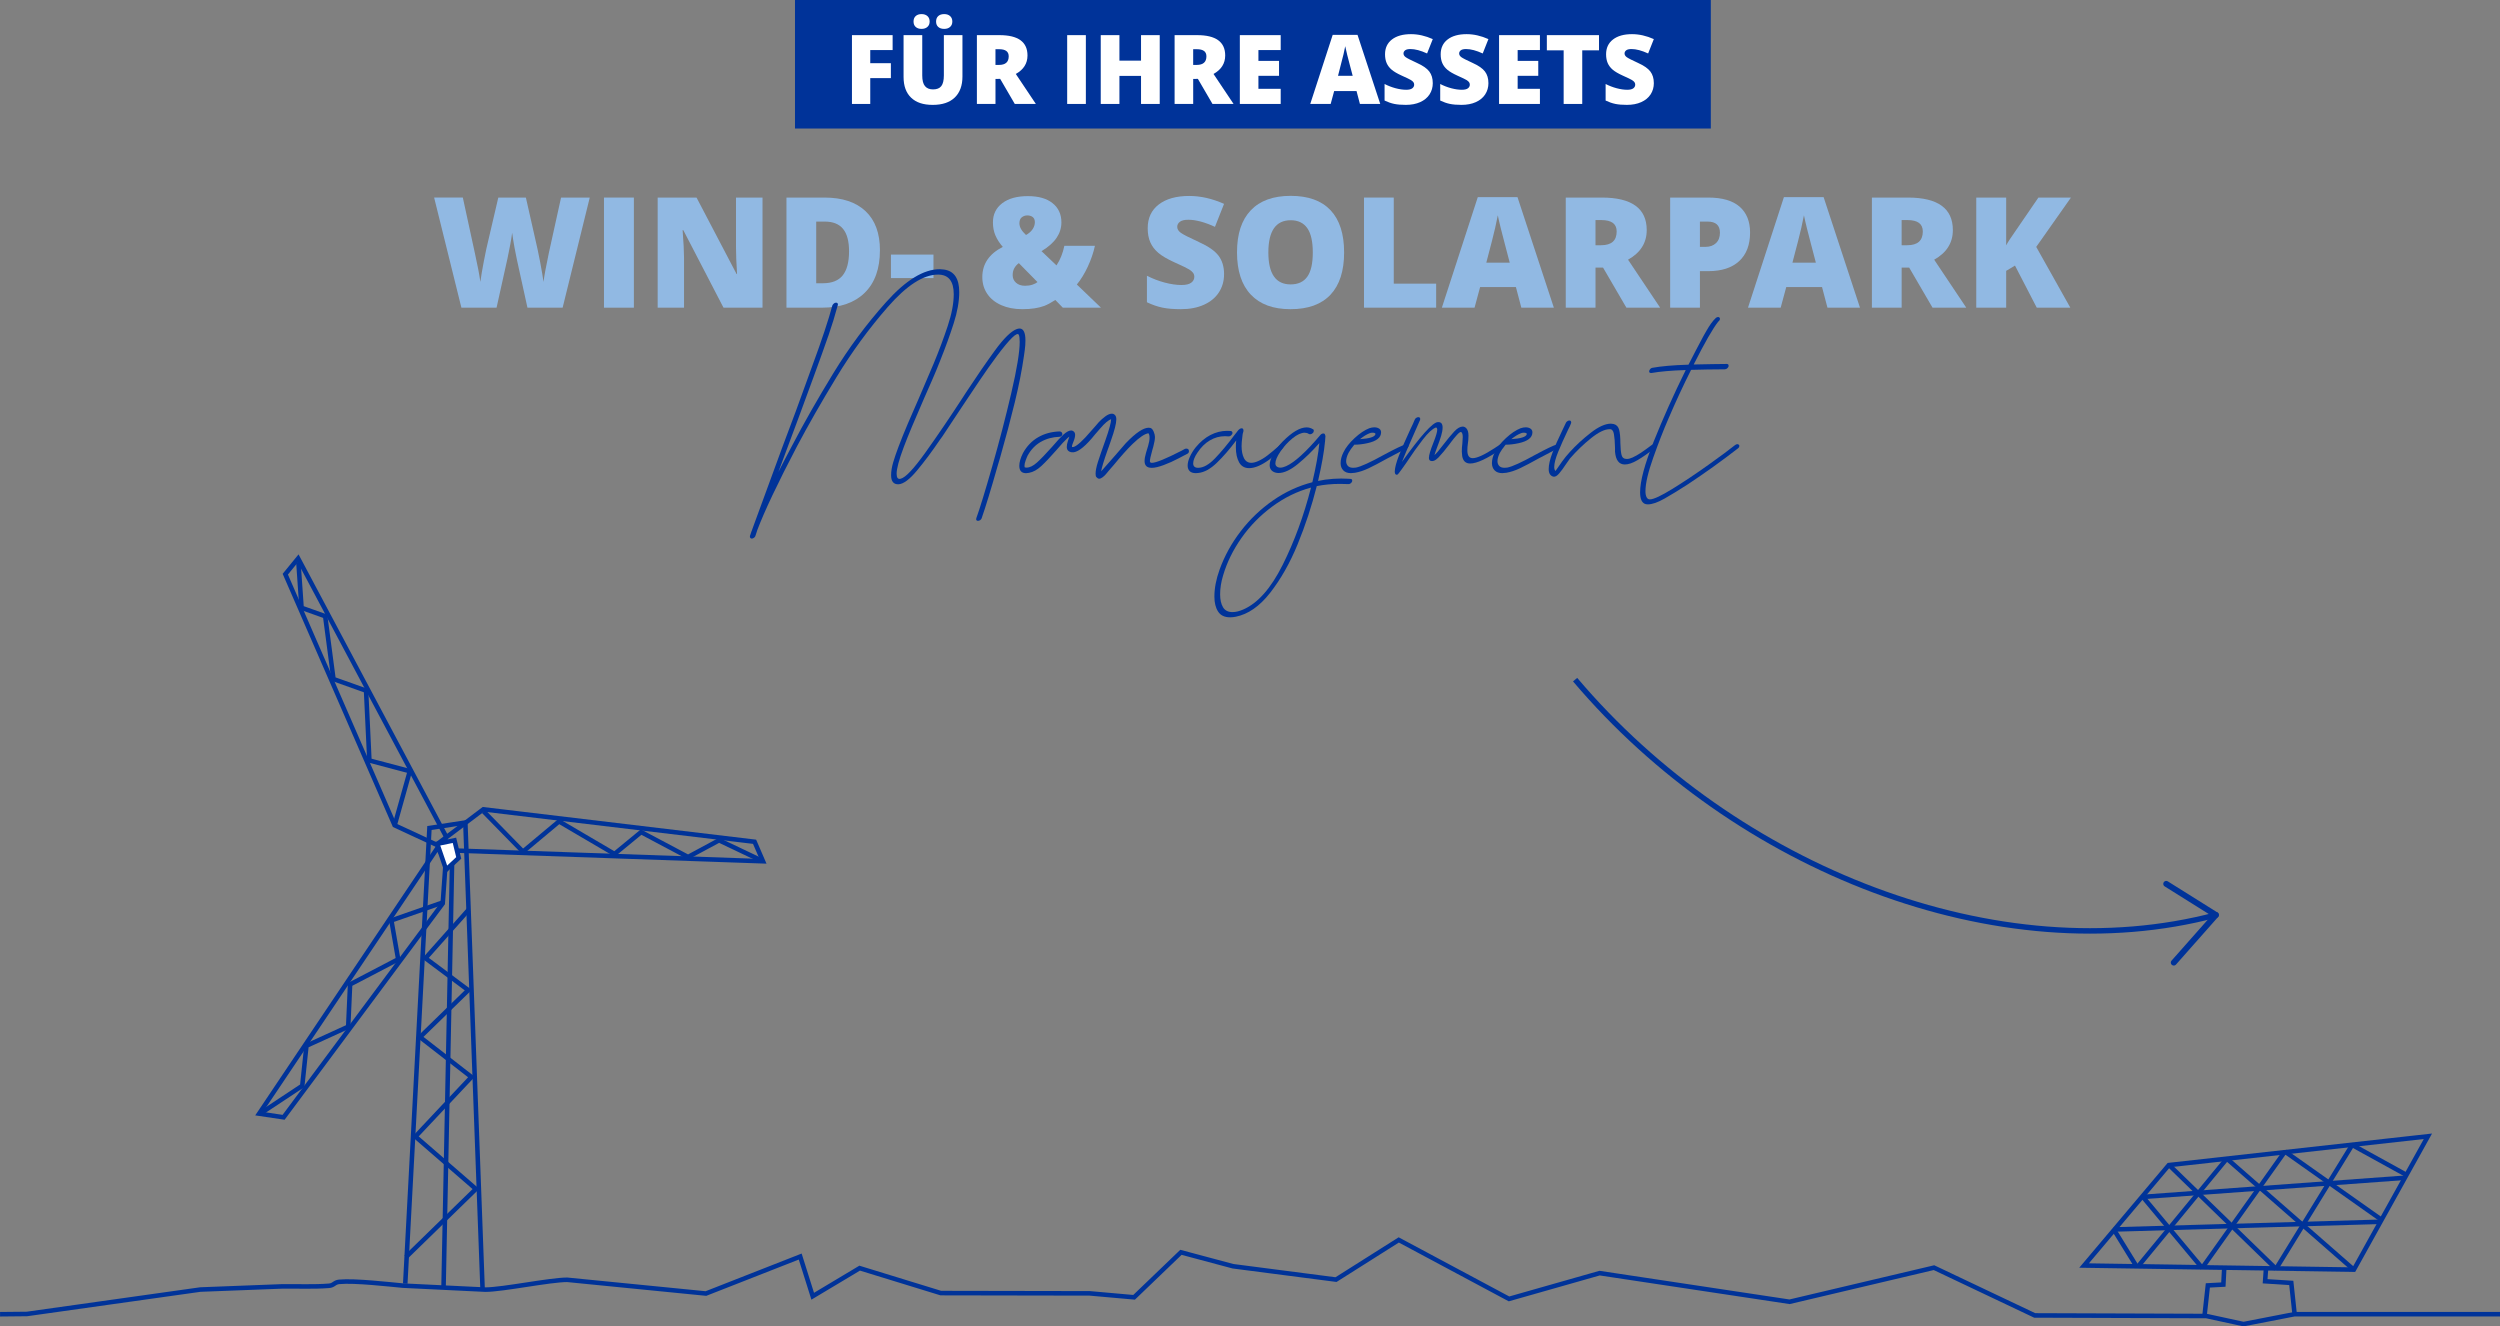<?xml version="1.0" encoding="utf-8"?>
<!-- Generator: Adobe Illustrator 16.0.0, SVG Export Plug-In . SVG Version: 6.00 Build 0)  -->
<!DOCTYPE svg PUBLIC "-//W3C//DTD SVG 1.1//EN" "http://www.w3.org/Graphics/SVG/1.1/DTD/svg11.dtd">
<svg version="1.1" xmlns="http://www.w3.org/2000/svg" xmlns:xlink="http://www.w3.org/1999/xlink" x="0px" y="0px"
	 width="538.178px" height="285.537px" viewBox="0 0 538.178 285.537" enable-background="new 0 0 538.178 285.537"
	 xml:space="preserve">
<rect x="0" y="0" width="538.178" height="285.537" fill="#808080" stroke="none"/>
<g id="Ebene_1" display="none">
	<g display="inline">
		<defs>
			<rect id="SVGID_1_" x="0.011" y="-249.834" width="538.57" height="785.25"/>
		</defs>
		<clipPath id="SVGID_2_">
			<use xlink:href="#SVGID_1_"  overflow="visible"/>
		</clipPath>
		<path clip-path="url(#SVGID_2_)" fill="none" stroke="#003399" stroke-width="0.865" stroke-miterlimit="8" d="M0.011,283.183
			c0,0,17.75-0.464,32.101,0.225c1.833,0.087,20.477,0.799,22.147,1.021l10.311-1.021l29.061-1.864l21.666-10.285l31.078,7.346
			l40.866-6.167l19.491,5.548l23.724-12.696l13.5,8.543l22.164-2.878l11.199-2.995l10.079,9.684l9.543-0.851l32.039-0.059
			l14.499-1.339l19.069-0.429c4.303-0.391,15.339-1.677,20.316-1.21c1.636,0.155,1.633,1.131,3.297,1.262
			c4.759,0.381,10.023,0.132,15.035,0.201c8.135-1.577,19.854,2.843,27.988,1.262l13.12,0.035c2.767-0.239,9.86-1.01,13.057-0.778
			c1.052,0.076,1.041,0.615,2.109,0.682c3.055,0.183,6.438,0.021,9.657,0.031c5.233-0.917,12.739,1.466,17.972,0.55
			c1.691,0.021,33.046,6.181,33.046,6.181s21.116,0.03,21.123,0"/>
		<path clip-path="url(#SVGID_2_)" fill="#91B9E3" d="M235.56,28h69.868v23H235.56V28z M235.56,82.068h69.868v23H235.56V82.068z"/>
		<path clip-path="url(#SVGID_2_)" fill="#FFFFFF" d="M292.637,38.507h0.751c1.397,0,2.096-0.619,2.096-1.854
			c0-1.021-0.685-1.529-2.058-1.529h-0.792v3.386L292.637,38.507z M292.637,41.516v5.392h-4.002V32.095h4.853
			c4.026,0,6.039,1.459,6.039,4.378c0,1.716-0.837,3.043-2.514,3.981l4.316,6.454h-4.538l-3.141-5.392H292.637z M285.432,46.904
			h-4.022v-6.039h-4.651v6.039h-4.023V32.091h4.023v5.492h4.651v-5.492h4.022V46.904z M270.162,46.904h-8.795V32.091h8.795v3.213
			h-4.793v2.331h4.438v3.213h-4.438v2.798h4.793v3.262V46.904z M247.759,46.904l-3.03-10.669h-0.09
			c0.142,1.815,0.215,3.23,0.215,4.237v6.433h-3.545V32.091h5.33l3.092,10.518h0.079l3.03-10.518h5.34v14.813h-3.677v-6.495
			c0-0.339,0.003-0.712,0.014-1.124s0.056-1.421,0.139-3.03h-0.09l-2.988,10.649h-3.812H247.759z"/>
		<path clip-path="url(#SVGID_2_)" fill="#003399" d="M353.111,72.433c0-0.623,0.184-1.1,0.554-1.439
			c0.366-0.339,0.903-0.505,1.604-0.505c0.703,0,1.184,0.169,1.54,0.505c0.359,0.339,0.536,0.816,0.536,1.439
			s-0.184,1.083-0.554,1.425s-0.875,0.512-1.525,0.512s-1.197-0.169-1.581-0.505s-0.577-0.813-0.577-1.428L353.111,72.433z
			 M349.337,74.113h-4.002V62.572h-3.617V59.3h11.227v3.271h-3.607V74.113z M335.579,74.113V59.3h4.022v14.813H335.579z
			 M333.005,74.113h-8.796V59.3h8.796v3.213h-4.794v2.331h4.438v3.213h-4.438v2.798h4.794v3.261V74.113z M322.608,74.113h-4.521
			l-2.93-5.665l-1.187,0.709v4.956h-4.022V59.3h4.022v6.433c0.204-0.397,0.612-1.03,1.225-1.895l3.109-4.538h4.379l-4.673,6.637
			l4.59,8.176H322.608z M299.908,65.712h0.751c1.396,0,2.096-0.619,2.096-1.854c0-1.02-0.685-1.528-2.058-1.528h-0.793v3.386
			L299.908,65.712z M299.908,68.721v5.392h-4.002V59.3h4.853c4.026,0,6.039,1.459,6.039,4.378c0,1.715-0.837,3.043-2.515,3.981
			l4.317,6.454h-4.538l-3.141-5.392H299.908z M288.369,68.054l-0.64-2.431c-0.148-0.54-0.328-1.238-0.543-2.096
			c-0.214-0.857-0.353-1.473-0.422-1.843c-0.063,0.346-0.18,0.913-0.359,1.702s-0.578,2.348-1.19,4.672h3.151L288.369,68.054z
			 M289.929,74.113l-0.729-2.777h-4.815l-0.75,2.777h-4.396l4.832-14.875h5.341l4.894,14.875h-4.379H289.929z M271.292,67.912v3.109
			h1.408c1.249,0,1.875-0.526,1.875-1.581c0-0.495-0.166-0.872-0.502-1.135c-0.335-0.263-0.819-0.394-1.452-0.394H271.292
			L271.292,67.912z M271.292,64.982h1.208c0.574,0,1.017-0.117,1.331-0.356c0.314-0.235,0.471-0.588,0.471-1.055
			c0-0.83-0.63-1.245-1.885-1.245h-1.125V64.982z M267.291,59.3h5.167c2.013,0,3.508,0.297,4.482,0.896
			c0.976,0.599,1.463,1.529,1.463,2.791c0,0.83-0.214,1.539-0.64,2.127c-0.425,0.588-0.985,0.965-1.681,1.134v0.1
			c0.92,0.242,1.584,0.65,1.996,1.218c0.411,0.567,0.619,1.304,0.619,2.21c0,1.345-0.506,2.404-1.516,3.175
			c-1.01,0.775-2.387,1.159-4.13,1.159h-5.766V59.297L267.291,59.3z M257.876,65.439h6.395v7.986
			c-1.736,0.595-3.646,0.892-5.724,0.892c-2.283,0-4.047-0.661-5.295-1.985c-1.245-1.325-1.872-3.213-1.872-5.665
			s0.682-4.25,2.048-5.582s3.275-1.996,5.735-1.996c0.934,0,1.812,0.086,2.639,0.263c0.826,0.176,1.549,0.398,2.162,0.667
			l-1.266,3.141c-1.069-0.526-2.238-0.792-3.518-0.792c-1.169,0-2.072,0.381-2.712,1.142c-0.64,0.761-0.958,1.847-0.958,3.258
			s0.287,2.442,0.865,3.168c0.578,0.726,1.411,1.089,2.498,1.089c0.595,0,1.141-0.059,1.643-0.173v-2.321h-2.646v-3.092H257.876z
			 M243.163,56.371c0-0.505,0.155-0.899,0.467-1.179s0.737-0.422,1.276-0.422s0.968,0.145,1.283,0.436
			c0.314,0.291,0.47,0.678,0.47,1.166s-0.156,0.865-0.47,1.152c-0.315,0.287-0.74,0.432-1.283,0.432s-0.976-0.142-1.283-0.422
			c-0.308-0.28-0.46-0.667-0.46-1.159V56.371z M238.31,56.371c0-0.505,0.156-0.899,0.467-1.179c0.311-0.28,0.729-0.422,1.255-0.422
			s0.958,0.145,1.273,0.432c0.314,0.287,0.47,0.678,0.47,1.169s-0.156,0.865-0.47,1.152c-0.315,0.287-0.737,0.432-1.273,0.432
			s-0.944-0.138-1.255-0.415c-0.312-0.276-0.467-0.664-0.467-1.166V56.371z M248.838,59.3v8.916c0,1.94-0.55,3.441-1.646,4.503
			c-1.096,1.062-2.681,1.594-4.749,1.594s-3.573-0.515-4.655-1.549c-1.083-1.034-1.626-2.518-1.626-4.458V59.3h4.023v8.695
			c0,1.048,0.197,1.809,0.588,2.279c0.391,0.474,0.968,0.709,1.733,0.709c0.816,0,1.411-0.235,1.778-0.706
			c0.367-0.471,0.553-1.238,0.553-2.307v-8.674h4.002V59.3z M228.999,74.113h-3.943V59.3h8.754v3.213h-4.814v2.826h4.438v3.213
			h-4.438v5.562H228.999z M215.015,65.712h0.75c1.397,0,2.096-0.619,2.096-1.854c0-1.02-0.685-1.528-2.058-1.528h-0.792v3.386
			L215.015,65.712z M215.015,68.721v5.392h-4.002V59.3h4.853c4.026,0,6.039,1.459,6.039,4.378c0,1.715-0.837,3.043-2.515,3.981
			l4.316,6.454h-4.538l-3.141-5.392H215.015z M208.436,74.113h-8.796V59.3h8.796v3.213h-4.794v2.331h4.438v3.213h-4.438v2.798h4.794
			v3.261V74.113z M193.563,59.3h4.479l-4.853,14.813h-4.711L183.646,59.3h4.5l2.017,7.508c0.418,1.667,0.65,2.829,0.688,3.486
			c0.048-0.474,0.142-1.065,0.283-1.774c0.142-0.709,0.267-1.266,0.374-1.67l2.058-7.55H193.563z"/>
		<path clip-path="url(#SVGID_2_)" fill="#FFFFFF" d="M292.637,92.689h0.751c1.397,0,2.096-0.619,2.096-1.854
			c0-1.021-0.685-1.529-2.058-1.529h-0.792v3.386L292.637,92.689z M292.637,95.699v5.392h-4.002V86.277h4.853
			c4.026,0,6.039,1.459,6.039,4.378c0,1.715-0.837,3.043-2.514,3.981l4.316,6.454h-4.538l-3.141-5.392H292.637z M285.432,101.09
			h-4.022v-6.039h-4.651v6.039h-4.023V86.277h4.023v5.492h4.651v-5.492h4.022V101.09z M270.162,101.09h-8.795V86.277h8.795v3.213
			h-4.793v2.331h4.438v3.213h-4.438v2.798h4.793v3.261V101.09z M247.759,101.09l-3.03-10.669h-0.09
			c0.142,1.815,0.215,3.23,0.215,4.236v6.433h-3.545V86.277h5.33l3.092,10.518h0.079l3.03-10.518h5.34v14.813h-3.677v-6.495
			c0-0.339,0.003-0.712,0.014-1.124s0.056-1.421,0.139-3.03h-0.09l-2.988,10.649h-3.812H247.759z"/>
		<path clip-path="url(#SVGID_2_)" fill="#003399" d="M269.56,119.667h0.751c1.397,0,2.096-0.619,2.096-1.854
			c0-1.021-0.685-1.529-2.058-1.529h-0.793v3.386L269.56,119.667z M269.56,122.676v5.392h-4.002v-14.813h4.853
			c4.026,0,6.039,1.459,6.039,4.378c0,1.716-0.837,3.044-2.515,3.981l4.317,6.454h-4.538l-3.141-5.392H269.56z M259.813,128.067
			h-4.001v-11.541h-3.618v-3.272h11.228v3.272h-3.608V128.067z M243.235,119.667h0.751c1.397,0,2.096-0.619,2.096-1.854
			c0-1.021-0.685-1.529-2.058-1.529h-0.792v3.386L243.235,119.667z M243.235,122.676v5.392h-4.001v-14.813h4.853
			c4.026,0,6.039,1.459,6.039,4.378c0,1.716-0.837,3.044-2.515,3.981l4.317,6.454h-4.538l-3.141-5.392H243.235z M236.639,128.067
			h-8.796v-14.813h8.796v3.213h-4.794v2.331h4.438v3.213h-4.438v2.798h4.794v3.262V128.067z"/>
		<path clip-path="url(#SVGID_2_)" fill="#003399" d="M308.911,126.387c0-0.623,0.184-1.1,0.554-1.439
			c0.367-0.339,0.902-0.505,1.605-0.505c0.701,0,1.183,0.169,1.539,0.505c0.359,0.339,0.536,0.816,0.536,1.439
			s-0.184,1.083-0.554,1.425c-0.37,0.343-0.875,0.512-1.525,0.512s-1.197-0.169-1.581-0.505c-0.384-0.335-0.577-0.813-0.577-1.428
			L308.911,126.387z M300.226,119.394h6.396v7.986c-1.736,0.595-3.646,0.892-5.725,0.892c-2.283,0-4.047-0.66-5.296-1.985
			c-1.245-1.325-1.871-3.213-1.871-5.666s0.682-4.25,2.048-5.582s3.275-1.996,5.734-1.996c0.935,0,1.813,0.086,2.64,0.263
			c0.826,0.176,1.55,0.398,2.162,0.667l-1.267,3.141c-1.068-0.526-2.237-0.792-3.518-0.792c-1.169,0-2.071,0.38-2.712,1.141
			c-0.64,0.761-0.958,1.847-0.958,3.258s0.287,2.441,0.865,3.168c0.577,0.726,1.411,1.089,2.497,1.089
			c0.595,0,1.142-0.059,1.643-0.173v-2.321h-2.646v-3.092H300.226z M287.131,122.008l-0.641-2.432
			c-0.148-0.54-0.328-1.238-0.543-2.096c-0.214-0.858-0.353-1.474-0.422-1.844c-0.063,0.346-0.18,0.913-0.359,1.702
			s-0.578,2.349-1.19,4.673h3.151L287.131,122.008z M288.691,128.067l-0.729-2.777h-4.815l-0.75,2.777H278l4.832-14.875h5.341
			l4.894,14.875h-4.379H288.691z"/>
		<path clip-path="url(#SVGID_2_)" fill="none" stroke="#003399" stroke-width="0.979" stroke-miterlimit="8" d="M44.831,283.934
			l1.072-7.484l5.634-0.356l-0.176-2.497 M60.343,273.416l0.176,3.389l3.345,0.181l0.706,6.422 M84.112,264.942l-4.936,8.006
			 M78.06,257.679l-12.974,15.547 M32.877,246.705l-11.726,6.464 M47.276,248.168l-21.009,14.834 M59.78,249.696l-27.384,23.944
			 M72.179,251.107l-22.994,22.309 M32.922,246.957l16.263,26.459 M47.276,248.168l17.81,25.058 M59.78,249.696l18.971,23.027
			 M84.112,264.942l-57.406-1.657 M78.06,257.945l-56.614-4.137 M90.511,272.703l-18.242-21.62l-55.777-6.201l15.935,28.707
			L90.511,272.703z"/>
		<polyline clip-path="url(#SVGID_2_)" fill="none" stroke="#003399" stroke-width="0.882" stroke-miterlimit="10" points="
			443.196,276.441 440.692,210.482 435.396,211.292 431.907,276.487 		"/>
		<path clip-path="url(#SVGID_2_)" fill="none" stroke="#003399" stroke-width="0.882" stroke-miterlimit="10" d="M438.222,214.585
			l46.369,1.611l-1.242-2.878l-40.001-4.783l-6.571,4.953L438.222,214.585L438.222,214.585z M437.517,276.971l1.241-61.705
			 M441.197,223.321l-6.389,7.177l6.313,4.707l-7.111,6.924l7.582,5.891l-8.264,8.781l8.924,7.733l-10.304,10.036"/>
		<path clip-path="url(#SVGID_2_)" fill="none" stroke="#003399" stroke-width="0.882" stroke-miterlimit="10" d="M437.818,212.492
			l-21.787-40.96l-1.896,2.324l16.128,37.041l7.33,3.396L437.818,212.492L437.818,212.492z M484.096,215.954l-5.983-2.85
			l-4.572,2.463l-6.925-3.674l-3.926,3.228l-8.177-4.801l-5.33,4.451l-5.801-5.928"/>
		<polyline clip-path="url(#SVGID_2_)" fill="none" stroke="#003399" stroke-width="0.882" stroke-miterlimit="10" points="
			416.069,172.085 416.536,178.813 420.018,180.054 421.243,189.323 426.047,191.038 426.542,201.331 432.501,202.908 
			430.263,210.897 		"/>
		<path clip-path="url(#SVGID_2_)" fill="#003399" d="M436.583,213.62l-26.882,40.058l4.338,0.643l23.647-31.784l0.467-6.585
			l-1.566-2.335L436.583,213.62z M436.583,215.204l0.664,0.989l-0.425,6.024l-23.178,31.155l-2.436-0.363L436.583,215.204"/>
		<polyline clip-path="url(#SVGID_2_)" fill="none" stroke="#003399" stroke-width="0.882" stroke-miterlimit="10" points="
			410.503,253.369 416.636,249.313 417.258,243.409 423.412,240.597 423.692,234.357 430.783,230.657 429.783,224.919 
			437.226,222.318 		"/>
		<polygon clip-path="url(#SVGID_2_)" fill="#FFFFFF" points="439.087,213.104 439.716,215.702 437.859,217.428 436.551,213.62 
			439.087,213.104 		"/>
		<polygon clip-path="url(#SVGID_2_)" fill="none" stroke="#003399" stroke-width="0.882" stroke-miterlimit="10" points="
			439.087,213.104 439.716,215.702 437.859,217.428 436.551,213.62 439.087,213.104 		"/>
		<polygon clip-path="url(#SVGID_2_)" fill="none" stroke="#2A418F" stroke-width="0.979" stroke-miterlimit="10" points="
			350.915,182.835 380.75,248.586 383.902,244.865 362.492,186.055 351.444,180.061 350.915,182.835 		"/>
		<path clip-path="url(#SVGID_2_)" fill="none" stroke="#2A418F" stroke-width="0.979" stroke-miterlimit="10" d="M353.55,180.825
			l42.028-58.713l-4.552-1.034l-40.479,48.113l0.335,12.562L353.55,180.825L353.55,180.825z M380.75,248.586l0.097-11.171
			l-6.865-4.673l0.595-12.191l-7.478-3.237l0.674-14.879l-9.536-4.191l4.255-12.188"/>
		<polyline clip-path="url(#SVGID_2_)" fill="none" stroke="#2A418F" stroke-width="0.979" stroke-miterlimit="10" points="
			395.101,122.544 385.78,127.85 386.724,133.567 374.151,141.536 375.317,149.836 361.205,156.885 363.235,166.78 350.548,169.19 
					"/>
		<path clip-path="url(#SVGID_2_)" fill="#2A418F" d="M276.675,170.124l2.103,6.492l60.675,10.971l9.501-3.908l2.169-3.798
			l-74.444-9.757H276.675z M278.086,171.297l71.459,9.366l-1.276,2.237l-8.924,3.67l-59.816-10.815L278.086,171.297"/>
		<path clip-path="url(#SVGID_2_)" fill="none" stroke="#2A418F" stroke-width="0.979" stroke-miterlimit="10" d="M342.157,275.608
			l4.248-90.74l0.705-8.508l7.52-0.526l5.978,98.736 M277.665,171.034l10.006,6.229l8.554-3.707l8.18,6.899l8.841-4.621
			l10.117,8.018l7.464-6.06l8.883,9.006"/>
		<path clip-path="url(#SVGID_2_)" fill="none" stroke="#2A418F" stroke-width="0.979" stroke-miterlimit="10" d="M351.707,275.664
			l-0.958-92.221 M346.293,187.293l9.332,13.111l-10.037,11.119l11.365,8.332l-12.725,18.922l13.901,5.676l-14.946,16.283
			l17.215,11.662"/>
		<polygon clip-path="url(#SVGID_2_)" fill="#FFFFFF" points="351.538,178.211 353.232,182.371 348.919,184.035 348.826,179.279 
			351.538,178.211 		"/>
		<polygon clip-path="url(#SVGID_2_)" fill="none" stroke="#2A418F" stroke-width="0.979" stroke-miterlimit="10" points="
			351.538,178.211 353.232,182.371 348.919,184.035 348.826,179.279 351.538,178.211 		"/>
		<path clip-path="url(#SVGID_2_)" fill="none" stroke="#003399" stroke-width="1.176" stroke-miterlimit="10" d="M193.708,142.556
			c-24.285,41.812-79.958,66.143-133.365,61.712"/>
		
			<path clip-path="url(#SVGID_2_)" fill="none" stroke="#003399" stroke-width="1.276" stroke-linecap="round" stroke-linejoin="round" d="
			M181.412,145.382l12.296-2.826 M193.708,142.556l0.837,13.658"/>
	</g>
</g>
<g id="Ebene_2">
	<g>
		<defs>
			<rect id="SVGID_3_" x="0.012" y="-250.106" width="538.57" height="785.25"/>
		</defs>
		<clipPath id="SVGID_4_">
			<use xlink:href="#SVGID_3_"  overflow="visible"/>
		</clipPath>
		<path clip-path="url(#SVGID_4_)" fill="none" stroke="#003399" stroke-width="0.865" stroke-miterlimit="8" d="M539.261,282.91
			c0,0,17.752-0.463,32.102,0.225c1.834,0.088,20.477,0.799,22.146,1.021l10.311-1.021l29.063-1.863l21.666-10.285l31.076,7.346
			l40.867-6.168l19.49,5.549l23.723-12.697l13.5,8.543l22.164-2.877l11.199-2.996l10.08,9.684l9.543-0.85l32.039-0.059l14.498-1.34
			l19.068-0.428c4.303-0.391,15.34-1.678,20.318-1.211c1.635,0.156,1.633,1.131,3.295,1.262c4.76,0.381,10.025,0.133,15.037,0.201
			c8.135-1.576,19.854,2.844,27.988,1.262l13.119,0.035c2.768-0.238,9.861-1.01,13.057-0.777c1.051,0.076,1.041,0.615,2.109,0.682
			c3.055,0.182,6.438,0.02,9.658,0.031c5.232-0.918,12.738,1.465,17.971,0.549c1.691,0.021,33.047,6.182,33.047,6.182
			s21.115,0.029,21.123,0"/>
		<rect x="171.137" clip-path="url(#SVGID_4_)" fill="#003399" width="197.152" height="27.669"/>
		<polygon clip-path="url(#SVGID_4_)" fill="#FFFFFF" points="187.345,22.377 183.401,22.377 183.401,7.564 192.156,7.564 
			192.156,10.777 187.341,10.777 187.341,13.603 191.779,13.603 191.779,16.816 187.341,16.816 187.341,22.377 		"/>
		<path clip-path="url(#SVGID_4_)" fill="#FFFFFF" d="M201.512,4.635c0-0.505,0.156-0.899,0.467-1.18
			c0.311-0.28,0.736-0.422,1.276-0.422c0.54,0,0.969,0.146,1.284,0.436c0.314,0.291,0.47,0.678,0.47,1.166
			c0,0.487-0.156,0.865-0.47,1.151c-0.315,0.287-0.74,0.433-1.284,0.433c-0.543,0-0.975-0.142-1.283-0.422
			c-0.308-0.28-0.46-0.667-0.46-1.159V4.635z M196.659,4.635c0-0.505,0.156-0.899,0.467-1.18c0.312-0.28,0.73-0.422,1.256-0.422
			c0.525,0,0.958,0.146,1.272,0.432c0.315,0.287,0.471,0.678,0.471,1.169c0,0.491-0.156,0.865-0.471,1.151
			c-0.314,0.287-0.736,0.433-1.272,0.433s-0.944-0.138-1.256-0.415c-0.311-0.277-0.467-0.664-0.467-1.166V4.635z M207.188,7.564
			v8.917c0,1.94-0.55,3.441-1.646,4.503c-1.097,1.065-2.681,1.594-4.749,1.594s-3.573-0.515-4.656-1.549
			c-1.083-1.034-1.625-2.518-1.625-4.458V7.564h4.022v8.695c0,1.048,0.197,1.809,0.588,2.279c0.391,0.474,0.968,0.709,1.732,0.709
			c0.816,0,1.412-0.235,1.778-0.706c0.367-0.47,0.554-1.238,0.554-2.307V7.561h4.002V7.564z"/>
		<path clip-path="url(#SVGID_4_)" fill="#FFFFFF" d="M214.299,13.976h0.75c1.397,0,2.096-0.619,2.096-1.854
			c0-1.021-0.685-1.529-2.058-1.529h-0.792v3.386L214.299,13.976z M214.299,16.985v5.392h-4.002V7.564h4.853
			c4.026,0,6.039,1.459,6.039,4.379c0,1.715-0.837,3.043-2.515,3.98l4.317,6.454h-4.538l-3.141-5.392H214.299z"/>
		<rect x="229.732" y="7.564" clip-path="url(#SVGID_4_)" fill="#FFFFFF" width="4.022" height="14.813"/>
		<polygon clip-path="url(#SVGID_4_)" fill="#FFFFFF" points="249.655,22.377 245.632,22.377 245.632,16.338 240.98,16.338 
			240.98,22.377 236.958,22.377 236.958,7.564 240.98,7.564 240.98,13.056 245.632,13.056 245.632,7.564 249.655,7.564 		"/>
		<path clip-path="url(#SVGID_4_)" fill="#FFFFFF" d="M256.86,13.976h0.75c1.397,0,2.096-0.619,2.096-1.854
			c0-1.021-0.686-1.529-2.058-1.529h-0.792v3.386L256.86,13.976z M256.86,16.985v5.392h-4.002V7.564h4.853
			c4.026,0,6.039,1.459,6.039,4.379c0,1.715-0.837,3.043-2.514,3.98l4.316,6.454h-4.539l-3.14-5.392H256.86z"/>
		<polygon clip-path="url(#SVGID_4_)" fill="#FFFFFF" points="275.697,22.377 266.901,22.377 266.901,7.564 275.697,7.564 
			275.697,10.777 270.902,10.777 270.902,13.108 275.339,13.108 275.339,16.321 270.902,16.321 270.902,19.119 275.697,19.119 
			275.697,22.381 		"/>
		<path clip-path="url(#SVGID_4_)" fill="#FFFFFF" d="M291.193,16.318l-0.641-2.432c-0.148-0.54-0.328-1.238-0.543-2.096
			c-0.215-0.858-0.354-1.474-0.422-1.844c-0.063,0.346-0.18,0.913-0.359,1.702c-0.18,0.788-0.578,2.348-1.191,4.672h3.152
			L291.193,16.318z M292.751,22.377l-0.729-2.777h-4.816l-0.75,2.777h-4.396l4.832-14.875h5.342l4.893,14.875h-4.379H292.751z"/>
		<path clip-path="url(#SVGID_4_)" fill="#FFFFFF" d="M308.437,17.877c0,0.92-0.23,1.733-0.697,2.449
			c-0.467,0.712-1.139,1.266-2.018,1.66c-0.879,0.395-1.908,0.591-3.092,0.591c-0.986,0-1.813-0.069-2.484-0.207
			c-0.67-0.139-1.365-0.381-2.088-0.723v-3.566c0.764,0.391,1.557,0.699,2.379,0.917c0.824,0.218,1.582,0.329,2.27,0.329
			c0.596,0,1.031-0.104,1.307-0.308c0.277-0.208,0.416-0.471,0.416-0.795c0-0.204-0.055-0.38-0.166-0.533s-0.291-0.305-0.537-0.46
			c-0.244-0.156-0.902-0.474-1.971-0.951c-0.965-0.439-1.691-0.865-2.172-1.276c-0.484-0.412-0.842-0.885-1.076-1.418
			c-0.232-0.533-0.35-1.166-0.35-1.896c0-1.362,0.498-2.428,1.49-3.192c0.994-0.765,2.359-1.145,4.096-1.145
			c1.533,0,3.1,0.356,4.691,1.065l-1.225,3.092c-1.385-0.636-2.58-0.951-3.588-0.951c-0.518,0-0.898,0.09-1.135,0.273
			c-0.234,0.183-0.355,0.408-0.355,0.678c0,0.291,0.148,0.55,0.449,0.782c0.301,0.228,1.117,0.65,2.449,1.255
			c1.275,0.574,2.162,1.19,2.66,1.851s0.744,1.487,0.744,2.486L308.437,17.877z"/>
		<path clip-path="url(#SVGID_4_)" fill="#FFFFFF" d="M320.416,17.877c0,0.92-0.232,1.733-0.699,2.449
			c-0.467,0.712-1.137,1.266-2.016,1.66c-0.879,0.395-1.91,0.591-3.092,0.591c-0.986,0-1.813-0.069-2.484-0.207
			c-0.67-0.139-1.365-0.381-2.09-0.723v-3.566c0.766,0.391,1.557,0.699,2.381,0.917c0.822,0.218,1.58,0.329,2.27,0.329
			c0.594,0,1.029-0.104,1.307-0.308c0.277-0.208,0.416-0.471,0.416-0.795c0-0.204-0.057-0.38-0.166-0.533
			c-0.111-0.152-0.291-0.305-0.537-0.46c-0.246-0.156-0.902-0.474-1.971-0.951c-0.965-0.439-1.691-0.865-2.174-1.276
			s-0.84-0.885-1.074-1.418c-0.232-0.533-0.35-1.166-0.35-1.896c0-1.362,0.498-2.428,1.49-3.192
			c0.992-0.765,2.359-1.145,4.096-1.145c1.531,0,3.1,0.356,4.689,1.065l-1.225,3.092c-1.383-0.636-2.58-0.951-3.586-0.951
			c-0.52,0-0.9,0.09-1.135,0.273c-0.234,0.183-0.355,0.408-0.355,0.678c0,0.291,0.148,0.55,0.449,0.782
			c0.301,0.228,1.117,0.65,2.449,1.255c1.275,0.574,2.16,1.19,2.658,1.851c0.5,0.661,0.744,1.487,0.744,2.486L320.416,17.877z"/>
		<polygon clip-path="url(#SVGID_4_)" fill="#FFFFFF" points="331.501,22.377 322.705,22.377 322.705,7.564 331.501,7.564 
			331.501,10.777 326.707,10.777 326.707,13.108 331.144,13.108 331.144,16.321 326.707,16.321 326.707,19.119 331.501,19.119 
			331.501,22.381 		"/>
		<polygon clip-path="url(#SVGID_4_)" fill="#FFFFFF" points="340.611,22.377 336.609,22.377 336.609,10.836 332.992,10.836 
			332.992,7.564 344.218,7.564 344.218,10.836 340.611,10.836 		"/>
		<path clip-path="url(#SVGID_4_)" fill="#FFFFFF" d="M356.025,17.877c0,0.92-0.232,1.733-0.699,2.449
			c-0.467,0.712-1.139,1.266-2.018,1.66c-0.877,0.395-1.908,0.591-3.092,0.591c-0.986,0-1.813-0.069-2.482-0.207
			c-0.672-0.139-1.367-0.381-2.09-0.723v-3.566c0.764,0.391,1.557,0.699,2.379,0.917c0.824,0.218,1.582,0.329,2.27,0.329
			c0.596,0,1.031-0.104,1.309-0.308c0.275-0.208,0.414-0.471,0.414-0.795c0-0.204-0.055-0.38-0.166-0.533s-0.291-0.305-0.535-0.46
			c-0.246-0.156-0.904-0.474-1.973-0.951c-0.965-0.439-1.691-0.865-2.172-1.276c-0.484-0.412-0.84-0.885-1.076-1.418
			c-0.23-0.533-0.35-1.166-0.35-1.896c0-1.362,0.498-2.428,1.492-3.192c0.992-0.765,2.357-1.145,4.094-1.145
			c1.533,0,3.1,0.356,4.691,1.065l-1.225,3.092c-1.383-0.636-2.58-0.951-3.588-0.951c-0.518,0-0.898,0.09-1.133,0.273
			c-0.236,0.183-0.357,0.408-0.357,0.678c0,0.291,0.148,0.55,0.449,0.782c0.301,0.228,1.117,0.65,2.449,1.255
			c1.277,0.574,2.162,1.19,2.66,1.851s0.744,1.487,0.744,2.486L356.025,17.877z"/>
		<path clip-path="url(#SVGID_4_)" fill="#91B9E3" d="M121.115,66.232h-7.571l-2.269-10.328c-0.107-0.432-0.277-1.29-0.512-2.576
			c-0.232-1.287-0.401-2.362-0.512-3.227c-0.086,0.702-0.228,1.574-0.422,2.618s-0.387,2.002-0.574,2.877
			c-0.19,0.875-0.976,4.42-2.359,10.635h-7.571l-5.87-23.702h6.177l2.577,11.884c0.584,2.625,0.982,4.717,1.2,6.274
			c0.142-1.104,0.391-2.601,0.754-4.489c0.363-1.892,0.699-3.459,1.013-4.701l2.093-8.964h5.936l2.027,8.964
			c0.346,1.439,0.698,3.096,1.055,4.977c0.356,1.882,0.595,3.286,0.712,4.216c0.142-1.2,0.526-3.279,1.152-6.243l2.625-11.915h6.177
			l-5.838,23.702V66.232z"/>
		<rect x="130.018" y="42.531" clip-path="url(#SVGID_4_)" fill="#91B9E3" width="6.437" height="23.702"/>
		<path clip-path="url(#SVGID_4_)" fill="#91B9E3" d="M164.146,66.232h-8.398l-8.658-16.698h-0.145
			c0.204,2.625,0.308,4.631,0.308,6.015v10.684h-5.676V42.531h8.367L158.571,59h0.097c-0.152-2.39-0.228-4.306-0.228-5.755V42.531
			h5.707V66.232z"/>
		<path clip-path="url(#SVGID_4_)" fill="#91B9E3" d="M182.775,54.106c0-2.172-0.429-3.784-1.29-4.832
			c-0.858-1.048-2.165-1.574-3.916-1.574h-1.864v13.278h1.425c1.944,0,3.372-0.564,4.282-1.695c0.906-1.131,1.363-2.857,1.363-5.181
			V54.106z M189.423,53.878c0,3.957-1.089,7.003-3.269,9.145c-2.179,2.141-5.24,3.209-9.183,3.209h-7.668V42.531h8.205
			c3.805,0,6.741,0.972,8.813,2.919c2.068,1.944,3.106,4.755,3.106,8.432L189.423,53.878z"/>
		<rect x="191.792" y="54.805" clip-path="url(#SVGID_4_)" fill="#91B9E3" width="9.159" height="5.057"/>
		<path clip-path="url(#SVGID_4_)" fill="#91B9E3" d="M222.777,47.864c0-0.529-0.156-0.91-0.464-1.142
			c-0.308-0.231-0.695-0.349-1.159-0.349c-0.463,0-0.851,0.135-1.193,0.405c-0.339,0.27-0.512,0.702-0.512,1.297
			c0,0.81,0.478,1.65,1.425,2.515c0.616-0.346,1.086-0.761,1.411-1.242c0.325-0.481,0.488-0.976,0.488-1.484H222.777z
			 M217.993,59.198c0,0.681,0.242,1.238,0.73,1.67c0.487,0.432,1.131,0.65,1.93,0.65c0.616,0,1.155-0.08,1.622-0.242
			c0.464-0.163,0.82-0.346,1.069-0.55l-4.019-4.084c-0.885,0.661-1.328,1.515-1.328,2.563L217.993,59.198z M228.792,66.232
			l-1.605-1.653c-0.972,0.616-1.771,1.041-2.39,1.273c-0.623,0.231-1.317,0.408-2.092,0.525c-0.771,0.118-1.657,0.18-2.649,0.18
			c-1.709,0-3.217-0.291-4.531-0.875s-2.317-1.401-3.016-2.449s-1.044-2.241-1.044-3.583c0-2.833,1.47-4.998,4.41-6.502
			c-0.671-0.757-1.193-1.56-1.563-2.407c-0.374-0.847-0.561-1.809-0.561-2.877c0-1.729,0.668-3.103,2.003-4.119
			c1.335-1.017,3.168-1.525,5.503-1.525c2.334,0,4.057,0.505,5.327,1.515c1.269,1.01,1.906,2.386,1.906,4.126
			c0,1.2-0.343,2.31-1.031,3.331c-0.685,1.021-1.771,1.982-3.251,2.877l3.227,3.064c0.81-1.242,1.373-2.649,1.688-4.216h6.582
			c-0.325,1.49-0.833,2.984-1.532,4.482s-1.484,2.781-2.359,3.85L237,66.226h-8.205L228.792,66.232z"/>
		<path clip-path="url(#SVGID_4_)" fill="#91B9E3" d="M263.504,59.035c0,1.47-0.374,2.774-1.117,3.915
			c-0.747,1.141-1.823,2.027-3.228,2.66c-1.404,0.633-3.054,0.948-4.946,0.948c-1.577,0-2.902-0.111-3.971-0.332
			s-2.183-0.609-3.341-1.159V59.36c1.221,0.626,2.49,1.117,3.812,1.466c1.318,0.353,2.528,0.526,3.632,0.526
			c0.951,0,1.65-0.166,2.093-0.495s0.664-0.754,0.664-1.273c0-0.325-0.09-0.609-0.267-0.851c-0.176-0.242-0.463-0.488-0.857-0.737
			c-0.395-0.249-1.446-0.757-3.155-1.525c-1.546-0.702-2.705-1.383-3.476-2.044c-0.771-0.661-1.345-1.415-1.719-2.269
			c-0.374-0.854-0.561-1.864-0.561-3.033c0-2.182,0.795-3.884,2.383-5.108c1.587-1.221,3.773-1.833,6.551-1.833
			c2.453,0,4.957,0.567,7.505,1.702l-1.961,4.946c-2.217-1.017-4.129-1.525-5.738-1.525c-0.834,0-1.439,0.145-1.816,0.439
			c-0.377,0.294-0.567,0.654-0.567,1.086c0,0.463,0.242,0.882,0.723,1.249c0.481,0.367,1.785,1.038,3.916,2.01
			c2.044,0.92,3.462,1.906,4.254,2.957s1.193,2.379,1.193,3.981L263.504,59.035z"/>
		<path clip-path="url(#SVGID_4_)" fill="#91B9E3" d="M273.041,54.349c0,4.583,1.594,6.875,4.783,6.875
			c1.623,0,2.822-0.557,3.607-1.67s1.176-2.846,1.176-5.205s-0.396-4.116-1.193-5.243c-0.795-1.131-1.982-1.695-3.559-1.695
			C274.646,47.411,273.041,49.725,273.041,54.349L273.041,54.349z M289.349,54.349c0,3.988-0.98,7.021-2.934,9.096
			c-1.955,2.075-4.822,3.113-8.592,3.113s-6.568-1.044-8.553-3.13c-1.982-2.085-2.976-5.122-2.976-9.11s0.985-6.958,2.958-9.037
			c1.971-2.082,4.838-3.12,8.602-3.12s6.631,1.03,8.578,3.095c1.943,2.065,2.918,5.095,2.918,9.096L289.349,54.349z"/>
		<polygon clip-path="url(#SVGID_4_)" fill="#91B9E3" points="293.63,66.232 293.63,42.531 300.037,42.531 300.037,61.062 
			309.164,61.062 309.164,66.232 293.63,66.232 		"/>
		<path clip-path="url(#SVGID_4_)" fill="#91B9E3" d="M325.001,56.538l-1.02-3.891c-0.238-0.865-0.525-1.982-0.869-3.355
			c-0.338-1.373-0.563-2.355-0.674-2.95c-0.098,0.55-0.291,1.459-0.574,2.726c-0.283,1.266-0.92,3.756-1.906,7.474h5.043V56.538z
			 M327.5,66.232l-1.17-4.441h-7.703l-1.199,4.441h-7.035l7.734-23.799h8.543l7.83,23.799h-7.004H327.5z"/>
		<path clip-path="url(#SVGID_4_)" fill="#91B9E3" d="M343.468,52.792h1.201c2.236,0,3.354-0.989,3.354-2.968
			c0-1.632-1.096-2.449-3.291-2.449h-1.268v5.417H343.468z M343.468,57.606v8.626h-6.406V42.531h7.766
			c6.441,0,9.664,2.334,9.664,7.003c0,2.746-1.342,4.87-4.02,6.371l6.908,10.327h-7.264l-5.025-8.626H343.468L343.468,57.606z"/>
		<path clip-path="url(#SVGID_4_)" fill="#91B9E3" d="M365.941,53.148h1.168c0.963,0,1.727-0.27,2.293-0.809
			c0.568-0.54,0.852-1.287,0.852-2.238c0-1.598-0.885-2.4-2.66-2.4h-1.652V53.148z M376.74,50.07c0,2.649-0.783,4.693-2.342,6.136
			c-1.561,1.442-3.781,2.165-6.656,2.165h-1.797v7.861h-6.406V42.531h8.203c2.996,0,5.244,0.653,6.746,1.961
			c1.5,1.307,2.254,3.168,2.254,5.575L376.74,50.07z"/>
		<path clip-path="url(#SVGID_4_)" fill="#91B9E3" d="M390.902,56.538l-1.02-3.891c-0.238-0.865-0.525-1.982-0.867-3.355
			c-0.34-1.373-0.564-2.355-0.676-2.95c-0.096,0.55-0.291,1.459-0.574,2.726c-0.283,1.266-0.92,3.756-1.906,7.474h5.043V56.538z
			 M393.4,66.232l-1.17-4.441h-7.701l-1.201,4.441h-7.035l7.734-23.799h8.543l7.83,23.799h-7.004H393.4z"/>
		<path clip-path="url(#SVGID_4_)" fill="#91B9E3" d="M409.369,52.792h1.201c2.238,0,3.355-0.989,3.355-2.968
			c0-1.632-1.098-2.449-3.293-2.449h-1.266v5.417H409.369z M409.369,57.606v8.626h-6.404V42.531h7.764
			c6.441,0,9.664,2.334,9.664,7.003c0,2.746-1.342,4.87-4.02,6.371l6.908,10.327h-7.264l-5.025-8.626H409.369L409.369,57.606z"/>
		<path clip-path="url(#SVGID_4_)" fill="#91B9E3" d="M445.687,66.232h-7.232l-4.688-9.062l-1.895,1.134v7.927h-6.438V42.531h6.438
			v10.296c0.324-0.636,0.979-1.649,1.961-3.033l4.977-7.263h7.004l-7.473,10.618l7.342,13.084H445.687z"/>
		<path clip-path="url(#SVGID_4_)" fill="#003399" d="M178.296,72.344c-0.795,2.307-1.857,5.264-3.182,8.872
			c-1.643,4.534-4.165,11.333-7.558,20.406c0.716-1.432,1.708-3.341,2.981-5.728c2.518-4.825,5.461-9.996,8.831-15.512
			c3.369-5.516,7.167-10.631,11.396-15.353c4.23-4.721,8.08-7.08,11.556-7.08c0.187,0,0.491,0.027,0.917,0.08
			c2.176,0.318,3.262,1.937,3.262,4.852c0,1.989-0.398,4.23-1.193,6.724s-1.778,5.198-2.943,8.114
			c-0.505,1.301-1.114,2.764-1.83,4.396c-0.716,1.632-1.231,2.805-1.55,3.521c-2.068,4.721-3.538,8.245-4.417,10.58
			c-1.034,2.756-1.549,4.679-1.549,5.769c0,0.875,0.291,1.231,0.875,1.072c1.034-0.239,2.826-2.141,5.372-5.707
			s5.223-7.509,8.035-11.832l0.637-0.996c2.228-3.393,4.303-6.409,6.226-9.048c1.923-2.639,3.494-4.181,4.714-4.634
			c0.239-0.08,0.439-0.118,0.599-0.118c0.847,0,1.273,0.861,1.273,2.587c0,0.637-0.045,1.308-0.139,2.01s-0.152,1.134-0.18,1.293
			c-0.425,2.995-1.079,6.322-1.968,9.981c-0.889,3.659-1.954,7.678-3.203,12.053c-0.08,0.291-0.267,0.917-0.557,1.868
			c-1.352,4.773-2.48,8.46-3.379,11.057c-0.052,0.159-0.159,0.291-0.318,0.398c-0.159,0.107-0.318,0.159-0.478,0.159
			s-0.273-0.052-0.339-0.159c-0.065-0.107-0.073-0.225-0.021-0.36v-0.038c0.744-2.041,1.881-5.755,3.42-11.137
			c1.54-5.381,2.909-10.659,4.116-15.83c1.207-5.17,1.809-8.844,1.809-11.016c0-0.744-0.066-1.245-0.197-1.511
			c-0.346-0.688-1.909,0.823-4.694,4.534c-1.166,1.563-2.424,3.348-3.777,5.351c-1.353,2.002-2.653,3.942-3.898,5.828
			c-1.802,2.756-3.155,4.8-4.057,6.125l-0.519,0.716c-1.67,2.466-3.313,4.673-4.932,6.624s-2.958,2.95-4.019,3.002
			c-1.062,0.028-1.591-0.623-1.591-1.947c0-0.847,0.152-1.785,0.457-2.805c0.305-1.021,0.682-2.127,1.135-3.32
			c0.557-1.484,1.228-3.147,2.009-4.991c0.782-1.844,1.557-3.625,2.328-5.351c1.75-4.057,2.836-6.603,3.261-7.637
			c1.142-2.756,2.141-5.437,3.002-8.034c0.861-2.598,1.293-4.88,1.293-6.841c0-2.812-1.127-4.216-3.383-4.216
			c-3.154,0-6.769,2.334-10.84,7c-4.071,4.666-7.737,9.684-10.999,15.055c-3.262,5.372-6.098,10.334-8.512,14.896
			c-4.164,7.955-7.028,14-8.591,18.137v0.042l-0.356,1.072c-0.028,0.159-0.121,0.297-0.28,0.418
			c-0.159,0.118-0.318,0.194-0.477,0.218c-0.159,0-0.28-0.052-0.36-0.159c-0.08-0.107-0.107-0.239-0.08-0.398l0.36-1.072
			l0.038-0.042v-0.038l0.519-1.432c1.007-2.812,3.009-8.273,6.004-16.387c2.017-5.302,3.884-10.369,5.61-15.194l0.837-2.307
			c2.121-5.755,3.58-10.144,4.375-13.163c0.052-0.132,0.152-0.267,0.297-0.398c0.146-0.131,0.298-0.201,0.457-0.201h0.08
			c0.132,0,0.232,0.045,0.298,0.139c0.065,0.093,0.086,0.204,0.059,0.339c-0.584,2.175-1.273,4.417-2.068,6.724L178.296,72.344z"/>
		<path clip-path="url(#SVGID_4_)" fill="#003399" d="M224.06,95.115c-1.18,0.678-2.127,1.664-2.843,2.964
			c-0.131,0.267-0.277,0.623-0.436,1.072c-0.159,0.45-0.238,0.823-0.238,1.114c0,0.187,0.027,0.304,0.08,0.36
			c0.079,0.027,0.197,0.038,0.356,0.038c0.688,0,1.439-0.363,2.249-1.093c0.809-0.729,1.875-1.836,3.203-3.32
			c1.086-1.272,1.923-2.175,2.504-2.705c0.664-0.584,1.207-0.875,1.632-0.875c0.239,0,0.45,0.093,0.636,0.28
			c0.159,0.159,0.239,0.384,0.239,0.674c0,0.398-0.131,0.917-0.397,1.553c-0.028,0.08-0.086,0.238-0.18,0.477
			c-0.093,0.239-0.125,0.425-0.1,0.557c0.45,0.187,1.404-0.491,2.864-2.026c0.318-0.346,0.969-1.072,1.947-2.189
			c0.584-0.688,0.917-1.072,0.996-1.152c0.37-0.397,0.823-0.795,1.353-1.193c0.529-0.398,1.006-0.595,1.432-0.595
			c0.291,0,0.529,0.118,0.716,0.356c0.159,0.187,0.239,0.477,0.239,0.875c0,0.875-0.398,2.424-1.193,4.655l-0.398,1.152
			c-0.187,0.477-0.277,0.729-0.277,0.754c-0.823,2.334-1.287,3.87-1.394,4.614c0.239-0.239,1.231-1.366,2.981-3.379
			c1.166-1.38,1.844-2.162,2.03-2.348l0.318-0.36c2.12-2.2,3.752-3.299,4.894-3.299c0.159,0,0.28,0.014,0.36,0.042
			c0.291,0.08,0.529,0.346,0.716,0.795s0.28,0.837,0.28,1.152c0,0.505-0.121,1.207-0.36,2.109c-0.052,0.187-0.107,0.363-0.159,0.536
			c-0.052,0.173-0.093,0.325-0.121,0.457c-0.131,0.478-0.246,0.92-0.339,1.332c-0.093,0.412-0.125,0.709-0.1,0.896
			c0.052,0.159,0.197,0.239,0.436,0.239c0.848,0,2.985-0.875,6.406-2.625l0.716-0.398c0.052-0.028,0.145-0.038,0.276-0.038
			c0.239,0,0.412,0.093,0.519,0.277c0.028,0.052,0.042,0.145,0.042,0.28c0,0.239-0.094,0.412-0.28,0.519
			c-0.211,0.107-0.854,0.443-1.93,1.013c-1.076,0.571-2.148,1.055-3.224,1.453c-1.072,0.398-1.93,0.599-2.566,0.599
			c-0.211,0-0.37-0.014-0.477-0.042c-0.716-0.131-1.072-0.609-1.072-1.432c0-0.477,0.107-1.072,0.318-1.792
			c0.211-0.716,0.356-1.193,0.436-1.432c0.211-0.688,0.318-1.287,0.318-1.792c0-0.45-0.08-0.768-0.239-0.955
			c-0.795,0.107-1.937,0.875-3.421,2.307c-1.141,1.114-2.494,2.625-4.057,4.534c-0.211,0.211-0.397,0.425-0.557,0.636
			c-0.159,0.211-0.318,0.398-0.478,0.557c-0.08,0.08-0.246,0.277-0.498,0.598c-0.252,0.318-0.522,0.592-0.816,0.816
			c-0.291,0.225-0.557,0.339-0.795,0.339c-0.187,0-0.384-0.121-0.598-0.36c-0.107-0.131-0.159-0.37-0.159-0.716
			c0-0.636,0.166-1.477,0.498-2.525c0.332-1.048,0.868-2.604,1.612-4.672c0.823-2.334,1.231-3.846,1.231-4.534
			c-0.585,0.187-1.366,0.847-2.345,1.989c-0.187,0.187-0.543,0.598-1.072,1.231l-0.757,0.917c-1.83,2.12-3.262,3.116-4.296,2.981
			c-0.716-0.107-1.072-0.491-1.072-1.151c0-0.37,0.08-0.796,0.239-1.273c0.159-0.478,0.266-0.795,0.318-0.955l-0.397,0.318
			c-0.529,0.477-1.325,1.338-2.387,2.587c-1.301,1.484-2.387,2.632-3.262,3.441c-0.875,0.809-1.75,1.293-2.625,1.453
			c-0.318,0.052-0.529,0.08-0.637,0.08c-0.982,0-1.47-0.529-1.47-1.591c0-0.768,0.266-1.684,0.795-2.746
			c0.823-1.484,1.909-2.618,3.262-3.4c1.352-0.781,2.892-1.2,4.614-1.252c0.159,0,0.297,0.052,0.418,0.159s0.18,0.239,0.18,0.398
			v0.08c-0.028,0.131-0.093,0.252-0.197,0.356c-0.104,0.104-0.239,0.159-0.398,0.159c-1.511,0.052-2.857,0.418-4.036,1.093
			L224.06,95.115z"/>
		<path clip-path="url(#SVGID_4_)" fill="#003399" d="M263.698,93.901c-1.142,0-2.22,0.297-3.241,0.896
			c-1.02,0.599-1.916,1.477-2.684,2.646c-0.609,0.903-0.913,1.67-0.913,2.307c0,0.636,0.356,0.955,1.072,0.955
			c1.114,0,2.327-0.682,3.639-2.048s2.712-3.043,4.195-5.032c0.159-0.187,0.29-0.353,0.397-0.498
			c0.107-0.145,0.201-0.273,0.281-0.377c0.29-0.37,0.584-0.557,0.875-0.557c0.131,0,0.23,0.059,0.297,0.18s0.086,0.273,0.059,0.457
			c-0.131,0.37-0.211,0.782-0.238,1.231c-0.107,0.795-0.159,1.445-0.159,1.951c0,1.034,0.166,1.895,0.498,2.583
			c0.332,0.688,0.868,1.034,1.612,1.034c0.396,0,0.875-0.121,1.432-0.36c0.664-0.291,1.332-0.695,2.01-1.214
			c0.678-0.519,1.467-1.172,2.365-1.968l0.201-0.2c0.131-0.132,0.275-0.211,0.436-0.239c0.158-0.028,0.291,0.014,0.398,0.118
			c0.078,0.08,0.117,0.159,0.117,0.238c0,0.187-0.094,0.37-0.277,0.557c-1.01,0.927-1.938,1.708-2.783,2.348
			c-1.699,1.245-3.156,1.868-4.377,1.868c-0.981,0-1.705-0.418-2.168-1.252c-0.463-0.837-0.695-1.916-0.695-3.241
			c0-0.636,0.027-1.127,0.08-1.47c-1.433,1.909-2.833,3.521-4.195,4.832c-1.367,1.311-2.685,2.034-3.958,2.168
			c-0.131,0.028-0.305,0.042-0.519,0.042c-0.608,0-1.062-0.145-1.352-0.439c-0.291-0.291-0.436-0.688-0.436-1.193
			c0-0.557,0.159-1.187,0.478-1.888c0.318-0.702,0.729-1.373,1.231-2.01c0.982-1.193,2.048-2.089,3.203-2.684
			c1.156-0.595,2.353-0.896,3.602-0.896c0.369,0,0.65,0.014,0.836,0.038c0.132,0.052,0.226,0.138,0.281,0.259
			c0.051,0.121,0.037,0.259-0.042,0.418l-0.042,0.042c-0.187,0.291-0.425,0.439-0.715,0.439l-0.797-0.042H263.698z"/>
		<path clip-path="url(#SVGID_4_)" fill="#003399" d="M273.919,109.016c-2.598,1.909-4.814,4.164-6.645,6.761
			c-1.83,2.598-3.154,5.302-3.979,8.114c-0.426,1.404-0.637,2.756-0.637,4.057c0,1.142,0.205,2.062,0.616,2.763
			c0.411,0.703,1.093,1.055,2.048,1.055c0.691,0,1.459-0.186,2.307-0.557c3.131-1.352,5.953-4.541,8.471-9.566
			c2.518-5.025,4.563-10.586,6.125-16.684c-2.943,0.795-5.713,2.148-8.311,4.057H273.919z M280.88,93.147
			c-0.768,0-1.648,0.404-2.645,1.214c-0.996,0.809-1.857,1.75-2.588,2.826c-0.73,1.072-1.094,1.93-1.094,2.566
			c0,0.291,0.102,0.519,0.299,0.678s0.457,0.239,0.773,0.239c0.348,0,0.758-0.107,1.236-0.318c1.828-0.823,4.268-3.037,7.318-6.644
			l0.037-0.038c0.107-0.159,0.246-0.266,0.42-0.318c0.172-0.052,0.324-0.052,0.455,0c0.107,0.107,0.16,0.197,0.16,0.276
			c0.051,0.107,0.08,0.187,0.08,0.239l-0.08,1.076c-0.211,2.307-0.717,5.17-1.512,8.591c0.346-0.08,0.861-0.173,1.553-0.28
			c1.193-0.159,2.336-0.239,3.422-0.239c0.635,0,1.113,0.014,1.432,0.042c0.266,0,0.463,0.014,0.594,0.038
			c0.16,0,0.268,0.059,0.318,0.18c0.053,0.121,0.053,0.26,0,0.418c-0.078,0.159-0.199,0.291-0.359,0.398
			c-0.158,0.107-0.305,0.146-0.436,0.121c-0.398-0.028-0.996-0.042-1.789-0.042c-1.777,0-3.447,0.159-5.012,0.477
			c-1.086,4.296-2.459,8.467-4.115,12.51c-1.656,4.043-3.629,7.522-5.908,10.442c-2.279,2.916-4.76,4.642-7.439,5.171
			c-0.422,0.079-0.823,0.121-1.193,0.121c-1.193,0-2.055-0.412-2.587-1.235c-0.529-0.823-0.796-1.895-0.796-3.22
			c0-1.802,0.37-3.739,1.113-5.807c1.063-2.943,2.581-5.7,4.556-8.273c1.976-2.573,4.29-4.78,6.942-6.623
			c2.652-1.844,5.475-3.147,8.475-3.919c0.795-3.369,1.297-6.177,1.51-8.432c-1.51,1.723-3.057,3.227-4.635,4.514
			c-1.576,1.287-2.963,1.93-4.156,1.93c-0.268,0-0.52-0.038-0.758-0.117c-0.768-0.267-1.152-0.796-1.152-1.591
			c0-0.716,0.291-1.563,0.875-2.545c0.586-0.982,1.246-1.843,1.99-2.587c1.988-1.989,3.686-2.981,5.09-2.981
			c0.506,0,0.982,0.146,1.432,0.439c0.08,0.027,0.119,0.117,0.119,0.276c0,0.107-0.043,0.239-0.119,0.398l-0.119,0.118
			c-0.133,0.131-0.285,0.211-0.457,0.238c-0.174,0.028-0.313,0-0.42-0.079c-0.238-0.159-0.518-0.239-0.836-0.239L280.88,93.147z"/>
		<path clip-path="url(#SVGID_4_)" fill="#003399" d="M296.076,93.542c0.053-0.131,0.021-0.231-0.1-0.297
			c-0.117-0.066-0.287-0.1-0.498-0.1c-0.268,0-0.479,0.042-0.637,0.121c-0.637,0.238-1.324,0.664-2.068,1.272
			c1.988-0.131,3.088-0.463,3.299-0.996H296.076z M290.306,97.481c-0.346,0.688-0.518,1.287-0.518,1.788
			c0,0.425,0.123,0.768,0.377,1.034c0.252,0.266,0.629,0.397,1.133,0.397c0.268,0,0.465-0.014,0.596-0.041
			c1.086-0.211,3.088-1.128,6.008-2.743c2.359-1.272,3.936-2.03,4.736-2.269l0.158-0.042c0.318,0,0.449,0.145,0.398,0.439
			c-0.029,0.187-0.16,0.353-0.398,0.498c-0.238,0.146-0.57,0.312-0.996,0.498c-0.398,0.187-1.459,0.744-3.182,1.671
			c-1.619,0.902-2.943,1.598-3.979,2.089c-1.033,0.491-2.016,0.816-2.943,0.975c-0.426,0.052-0.715,0.08-0.875,0.08
			c-0.717,0-1.266-0.2-1.65-0.598c-0.383-0.398-0.576-0.917-0.576-1.549c0-0.768,0.211-1.563,0.635-2.387
			c0.479-0.982,1.268-1.981,2.367-3.002s2.154-1.729,3.16-2.127c0.398-0.131,0.758-0.201,1.076-0.201
			c0.426,0,0.775,0.093,1.055,0.28c0.281,0.187,0.42,0.449,0.42,0.795c0,1.141-0.996,1.923-2.982,2.348
			c-0.955,0.211-1.881,0.318-2.785,0.318c-0.557,0.664-0.967,1.245-1.234,1.75V97.481z"/>
		<path clip-path="url(#SVGID_4_)" fill="#003399" d="M304.107,94.022c-1.063,2.386-1.83,4.188-2.307,5.409
			c4.029-5.62,6.59-8.47,7.676-8.553c0.715-0.08,1.074,0.304,1.074,1.155c0,0.505-0.107,1.107-0.318,1.809
			c-0.213,0.702-0.504,1.532-0.875,2.487c-0.289,0.768-0.477,1.311-0.557,1.629c0.346-0.267,0.969-0.996,1.871-2.189
			c0.955-1.245,1.758-2.214,2.408-2.905c0.65-0.688,1.252-1.034,1.809-1.034c0.291,0,0.557,0.131,0.795,0.398
			c0.291,0.318,0.438,0.847,0.438,1.591c0,0.37-0.016,0.688-0.043,0.955c-0.027,0.266-0.051,0.477-0.078,0.636
			c-0.08,0.557-0.119,1.072-0.119,1.549c0,1.114,0.385,1.671,1.152,1.671c0.928,0,2.494-0.716,4.693-2.148
			c0.268-0.159,0.463-0.291,0.6-0.398l0.557-0.359c0.158-0.107,0.303-0.159,0.439-0.159c0.158,0,0.275,0.065,0.359,0.197
			c0.027,0.027,0.037,0.08,0.037,0.159c0,0.239-0.131,0.45-0.396,0.637c-3.104,2.148-5.383,3.22-6.842,3.22
			c-0.955,0-1.525-0.529-1.713-1.591c-0.051-0.425-0.08-0.757-0.08-0.996c0-0.609,0.043-1.193,0.119-1.75
			c0.051-0.636,0.078-1.086,0.078-1.353c0-0.584-0.107-0.94-0.318-1.072c-0.158-0.107-0.469,0.1-0.934,0.615
			c-0.463,0.519-0.84,0.976-1.135,1.373l-0.477,0.637c-0.902,1.193-1.684,2.134-2.348,2.826c-0.664,0.688-1.246,0.927-1.752,0.716
			c-0.213-0.08-0.316-0.291-0.316-0.636c0-0.557,0.316-1.629,0.953-3.22c0.557-1.404,0.838-2.348,0.838-2.826
			c0-0.239-0.08-0.397-0.238-0.477h-0.043c-0.742,0.266-1.67,1.114-2.783,2.545s-2.35,3.168-3.697,5.208
			c-0.133,0.187-0.447,0.623-0.934,1.311c-0.492,0.688-0.775,1.048-0.855,1.072l-0.158,0.042c-0.291,0-0.436-0.239-0.436-0.716
			c0.027-0.823,0.332-1.975,0.912-3.458c0.584-1.484,1.381-3.313,2.387-5.489c0.477-0.982,0.809-1.708,0.996-2.186
			c0.053-0.159,0.16-0.291,0.318-0.397c0.158-0.107,0.318-0.159,0.477-0.159c0.16,0,0.273,0.059,0.34,0.18
			c0.066,0.121,0.072,0.26,0.021,0.418c-0.824,1.909-1.354,3.116-1.592,3.622L304.107,94.022z"/>
		<path clip-path="url(#SVGID_4_)" fill="#003399" d="M328.652,93.542c0.051-0.131,0.02-0.231-0.102-0.297
			c-0.117-0.066-0.287-0.1-0.498-0.1c-0.266,0-0.477,0.042-0.637,0.121c-0.637,0.238-1.324,0.664-2.068,1.272
			c1.99-0.131,3.09-0.463,3.301-0.996H328.652z M322.882,97.481c-0.346,0.688-0.52,1.287-0.52,1.788
			c0,0.425,0.125,0.768,0.377,1.034c0.252,0.266,0.629,0.397,1.135,0.397c0.266,0,0.463-0.014,0.596-0.041
			c1.086-0.211,3.088-1.128,6.008-2.743c2.357-1.272,3.936-2.03,4.734-2.269l0.158-0.042c0.318,0,0.451,0.145,0.398,0.439
			c-0.027,0.187-0.158,0.353-0.398,0.498c-0.238,0.146-0.57,0.312-0.996,0.498c-0.396,0.187-1.459,0.744-3.182,1.671
			c-1.619,0.902-2.943,1.598-3.977,2.089c-1.035,0.491-2.018,0.816-2.943,0.975c-0.426,0.052-0.717,0.08-0.875,0.08
			c-0.717,0-1.268-0.2-1.65-0.598c-0.385-0.398-0.578-0.917-0.578-1.549c0-0.768,0.211-1.563,0.637-2.387
			c0.477-0.982,1.266-1.981,2.365-3.002s2.154-1.729,3.162-2.127c0.396-0.131,0.758-0.201,1.076-0.201
			c0.424,0,0.773,0.093,1.055,0.28c0.279,0.187,0.418,0.449,0.418,0.795c0,1.141-0.996,1.923-2.982,2.348
			c-0.953,0.211-1.881,0.318-2.783,0.318c-0.557,0.664-0.969,1.245-1.234,1.75V97.481z"/>
		<path clip-path="url(#SVGID_4_)" fill="#003399" d="M356.416,95.97c0,0.266-0.107,0.463-0.318,0.598
			c-1.326,1.034-2.521,1.864-3.58,2.487c-1.063,0.623-1.975,0.934-2.742,0.934c-1.246,0-1.949-0.917-2.111-2.746v-0.875
			c-0.027-1.245-0.107-2.227-0.238-2.943c-0.131-0.716-0.436-1.062-0.916-1.034c-1.063,0-2.408,0.657-4.037,1.968
			c-1.629,1.314-3.137,2.763-4.514,4.354c-0.08,0.08-0.332,0.439-0.754,1.072c-0.609,0.927-1.141,1.65-1.592,2.169
			c-0.449,0.519-0.861,0.736-1.23,0.657c-0.664-0.187-0.996-0.729-0.996-1.629c0-0.899,0.264-2.089,0.795-3.479
			c0.529-1.394,1.232-2.988,2.107-4.793c0.396-0.795,0.65-1.325,0.758-1.591c0.051-0.159,0.158-0.297,0.316-0.418
			c0.16-0.121,0.318-0.18,0.479-0.18c0.158,0,0.273,0.059,0.338,0.18c0.066,0.118,0.074,0.259,0.021,0.418
			c-0.107,0.318-0.332,0.809-0.678,1.47c-0.824,1.723-1.518,3.282-2.09,4.673c-0.57,1.394-0.854,2.487-0.854,3.282
			c0,0.397,0.094,0.678,0.279,0.837l0.557-0.795c0.08-0.132,0.363-0.543,0.855-1.231c0.49-0.688,1.041-1.366,1.65-2.027
			c1.324-1.459,2.828-2.843,4.514-4.157c1.684-1.311,3.137-1.968,4.354-1.968c0.133,0,0.332,0.028,0.596,0.08
			c0.609,0.159,1,0.578,1.172,1.252c0.174,0.674,0.26,1.612,0.26,2.805c0.027,1.193,0.113,2.068,0.26,2.625
			c0.145,0.557,0.521,0.837,1.135,0.837c0.369,0,0.781-0.107,1.234-0.318c0.584-0.266,1.172-0.598,1.771-0.996
			c0.598-0.397,1.373-0.955,2.326-1.67c0.188-0.131,0.361-0.201,0.52-0.201c0.131,0,0.238,0.052,0.318,0.159
			c0.027,0.028,0.041,0.093,0.041,0.201L356.416,95.97z"/>
		<path clip-path="url(#SVGID_4_)" fill="#003399" d="M374.431,95.97c0,0.238-0.121,0.439-0.359,0.598
			c-3.42,2.653-6.986,5.208-10.701,7.675c-1.881,1.221-3.559,2.248-5.033,3.082c-1.473,0.837-2.674,1.252-3.6,1.252
			c-0.211,0-0.359-0.014-0.436-0.042c-0.824-0.211-1.236-1.062-1.236-2.545c0-2.414,0.982-6.073,2.943-10.978
			c1.963-4.904,4.256-10.023,6.881-15.353c-3.131,0.107-5.582,0.318-7.357,0.636h-0.121c-0.266,0-0.398-0.117-0.398-0.359
			c0-0.131,0.066-0.284,0.197-0.457c0.133-0.173,0.291-0.273,0.479-0.297c1.857-0.346,4.455-0.571,7.795-0.678
			c0.955-1.881,2.027-3.939,3.221-6.167c0.107-0.187,0.326-0.571,0.658-1.152c0.332-0.584,0.664-1.106,0.996-1.57
			c0.332-0.463,0.68-0.868,1.055-1.214c0.211-0.107,0.359-0.159,0.436-0.159c0.158,0,0.277,0.066,0.359,0.197
			c0.027,0.028,0.041,0.093,0.041,0.201c0,0.211-0.121,0.412-0.359,0.598c-1.141,1.432-2.904,4.507-5.289,9.228
			c1.963-0.052,3.287-0.079,3.979-0.079c0.688-0.028,1.736-0.038,3.141-0.038c0.266,0,0.398,0.131,0.398,0.397
			c0,0.187-0.088,0.36-0.26,0.519c-0.174,0.159-0.363,0.238-0.578,0.238c-1.67,0-2.916,0.014-3.738,0.038
			c-0.586,0-1.75,0.028-3.5,0.08c-1.699,3.369-3.328,6.883-4.893,10.542c-1.061,2.438-2.146,5.229-3.262,8.373
			c-1.113,3.141-1.67,5.548-1.67,7.218c0,0.529,0.08,0.955,0.238,1.273c0.16,0.318,0.398,0.477,0.717,0.477
			c0.795,0,2.424-0.764,4.891-2.286c2.467-1.525,5.025-3.234,7.678-5.129c2.654-1.896,4.572-3.32,5.766-4.275
			c0.188-0.131,0.348-0.201,0.479-0.201s0.252,0.052,0.359,0.159c0.053,0.052,0.08,0.121,0.08,0.201L374.431,95.97z"/>
		<polygon clip-path="url(#SVGID_4_)" fill="none" stroke="#003399" stroke-width="0.979" stroke-miterlimit="8" points="
			448.64,272.432 466.878,250.811 522.66,244.609 506.72,273.316 		"/>
		
			<line clip-path="url(#SVGID_4_)" fill="none" stroke="#003399" stroke-width="0.979" stroke-miterlimit="8" x1="461.093" y1="257.674" x2="517.703" y2="253.537"/>
		
			<line clip-path="url(#SVGID_4_)" fill="none" stroke="#003399" stroke-width="0.979" stroke-miterlimit="8" x1="455.039" y1="264.67" x2="512.443" y2="263.014"/>
		
			<line clip-path="url(#SVGID_4_)" fill="none" stroke="#003399" stroke-width="0.979" stroke-miterlimit="8" x1="479.369" y1="249.424" x2="460.4" y2="272.451"/>
		
			<line clip-path="url(#SVGID_4_)" fill="none" stroke="#003399" stroke-width="0.979" stroke-miterlimit="8" x1="491.876" y1="247.896" x2="474.064" y2="272.953"/>
		
			<line clip-path="url(#SVGID_4_)" fill="none" stroke="#003399" stroke-width="0.979" stroke-miterlimit="8" x1="506.23" y1="246.686" x2="489.962" y2="273.145"/>
		
			<line clip-path="url(#SVGID_4_)" fill="none" stroke="#003399" stroke-width="0.979" stroke-miterlimit="8" x1="466.972" y1="250.836" x2="489.962" y2="273.145"/>
		
			<line clip-path="url(#SVGID_4_)" fill="none" stroke="#003399" stroke-width="0.979" stroke-miterlimit="8" x1="479.369" y1="249.424" x2="506.751" y2="273.369"/>
		
			<line clip-path="url(#SVGID_4_)" fill="none" stroke="#003399" stroke-width="0.979" stroke-miterlimit="8" x1="491.876" y1="247.896" x2="512.88" y2="262.73"/>
		
			<line clip-path="url(#SVGID_4_)" fill="none" stroke="#003399" stroke-width="0.979" stroke-miterlimit="8" x1="506.271" y1="246.434" x2="517.998" y2="252.896"/>
		
			<line clip-path="url(#SVGID_4_)" fill="none" stroke="#003399" stroke-width="0.979" stroke-miterlimit="8" x1="461.093" y1="257.406" x2="474.064" y2="272.953"/>
		
			<line clip-path="url(#SVGID_4_)" fill="none" stroke="#003399" stroke-width="0.979" stroke-miterlimit="8" x1="455.039" y1="264.67" x2="459.972" y2="272.676"/>
		<polyline clip-path="url(#SVGID_4_)" fill="none" stroke="#003399" stroke-width="0.979" stroke-miterlimit="8" points="
			478.804,273.145 478.628,276.533 475.285,276.713 474.582,283.135 		"/>
		<polyline clip-path="url(#SVGID_4_)" fill="none" stroke="#003399" stroke-width="0.979" stroke-miterlimit="8" points="
			493.951,282.779 493.246,276.178 487.611,275.82 487.787,273.324 		"/>
		<path clip-path="url(#SVGID_4_)" fill="none" stroke="#003399" stroke-width="0.979" stroke-miterlimit="8" d="M539.261,282.91
			H493.91l-10.939,2.127l-8.002-1.736l-36.957-0.127l-21.68-10.285l-31.094,7.346l-40.887-6.168l-19.502,5.549l-23.736-12.697
			l-13.508,8.543l-22.178-2.877l-11.203-2.996l-10.086,9.684l-9.55-0.85l-32.056-0.059l-17.467-5.371l-10.11,6.049l-2.691-8.543
			l-20.293,7.961l-29.863-2.957c-3.746,0-13.88,2.117-17.626,2.117l-17.733-0.861c-2.905-0.264-10.356-1.131-13.718-0.816
			c-1.107,0.104-1.104,0.762-2.224,0.852c-3.213,0.256-6.765,0.086-10.151,0.131l-17.526,0.674l-37.328,5.258l-5.797,0.059"/>
		<path clip-path="url(#SVGID_4_)" fill="none" stroke="#003399" stroke-width="1.176" stroke-miterlimit="10" d="M477.017,196.969
			c-46.738,12.391-103.313-9.764-137.941-50.662"/>
		
			<line clip-path="url(#SVGID_4_)" fill="none" stroke="#003399" stroke-width="1.276" stroke-linecap="round" stroke-linejoin="round" x1="477.017" y1="196.969" x2="467.951" y2="207.219"/>
		
			<line clip-path="url(#SVGID_4_)" fill="none" stroke="#003399" stroke-width="1.276" stroke-linecap="round" stroke-linejoin="round" x1="466.326" y1="190.271" x2="477.017" y2="196.969"/>
		<polyline clip-path="url(#SVGID_4_)" fill="none" stroke="#003399" stroke-width="0.979" stroke-miterlimit="10" points="
			103.883,277.445 100.176,177.064 92.445,178.25 87.24,276.336 		"/>
		<polyline clip-path="url(#SVGID_4_)" fill="none" stroke="#003399" stroke-width="0.979" stroke-miterlimit="10" points="
			100.916,195.803 91.591,206.275 100.802,213.15 90.422,223.256 101.49,231.848 89.429,244.67 102.452,255.955 87.413,270.602 		
			"/>
		
			<line clip-path="url(#SVGID_4_)" fill="none" stroke="#003399" stroke-width="0.979" stroke-miterlimit="10" x1="95.482" y1="277.18" x2="97.353" y2="184.047"/>
		<polygon clip-path="url(#SVGID_4_)" fill="none" stroke="#003399" stroke-width="0.979" stroke-miterlimit="10" points="
			96.571,183.051 164.25,185.406 162.438,181.207 104.053,174.225 94.461,181.453 		"/>
		<polyline clip-path="url(#SVGID_4_)" fill="none" stroke="#003399" stroke-width="0.979" stroke-miterlimit="10" points="
			163.524,185.049 154.793,180.893 148.118,184.486 138.012,179.125 132.284,183.832 120.347,176.828 112.572,183.326 
			104.105,174.67 		"/>
		<polygon clip-path="url(#SVGID_4_)" fill="none" stroke="#003399" stroke-width="0.979" stroke-miterlimit="10" points="
			95.98,180 64.183,120.218 61.416,123.607 84.957,177.668 95.651,182.625 		"/>
		<polyline clip-path="url(#SVGID_4_)" fill="none" stroke="#003399" stroke-width="0.979" stroke-miterlimit="10" points="
			64.238,121.02 64.917,130.84 70.001,132.651 71.789,146.182 78.804,148.682 79.52,163.709 88.222,166.01 84.957,177.668 		"/>
		<path clip-path="url(#SVGID_4_)" fill="#003399" d="M94.178,181.646l-39.237,58.465l6.33,0.939l34.515-46.393l0.678-9.609
			L94.178,181.646L94.178,181.646z M94.178,183.406l1.287,1.912l-0.637,8.986l-33.993,45.691l-4.216-0.625L94.178,183.406"/>
		<polyline clip-path="url(#SVGID_4_)" fill="none" stroke="#003399" stroke-width="0.979" stroke-miterlimit="10" points="
			56.117,239.66 65.065,233.74 65.971,225.121 74.958,221.016 75.365,211.912 85.714,206.506 84.254,198.137 95.119,194.34 		"/>
		<polygon clip-path="url(#SVGID_4_)" fill="#FFFFFF" points="97.831,180.893 98.75,184.684 96.042,187.205 94.133,181.646 		"/>
		<polygon clip-path="url(#SVGID_4_)" fill="none" stroke="#003399" stroke-width="0.979" stroke-miterlimit="10" points="
			97.831,180.893 98.75,184.684 96.042,187.205 94.133,181.646 		"/>
	</g>
</g>
</svg>
